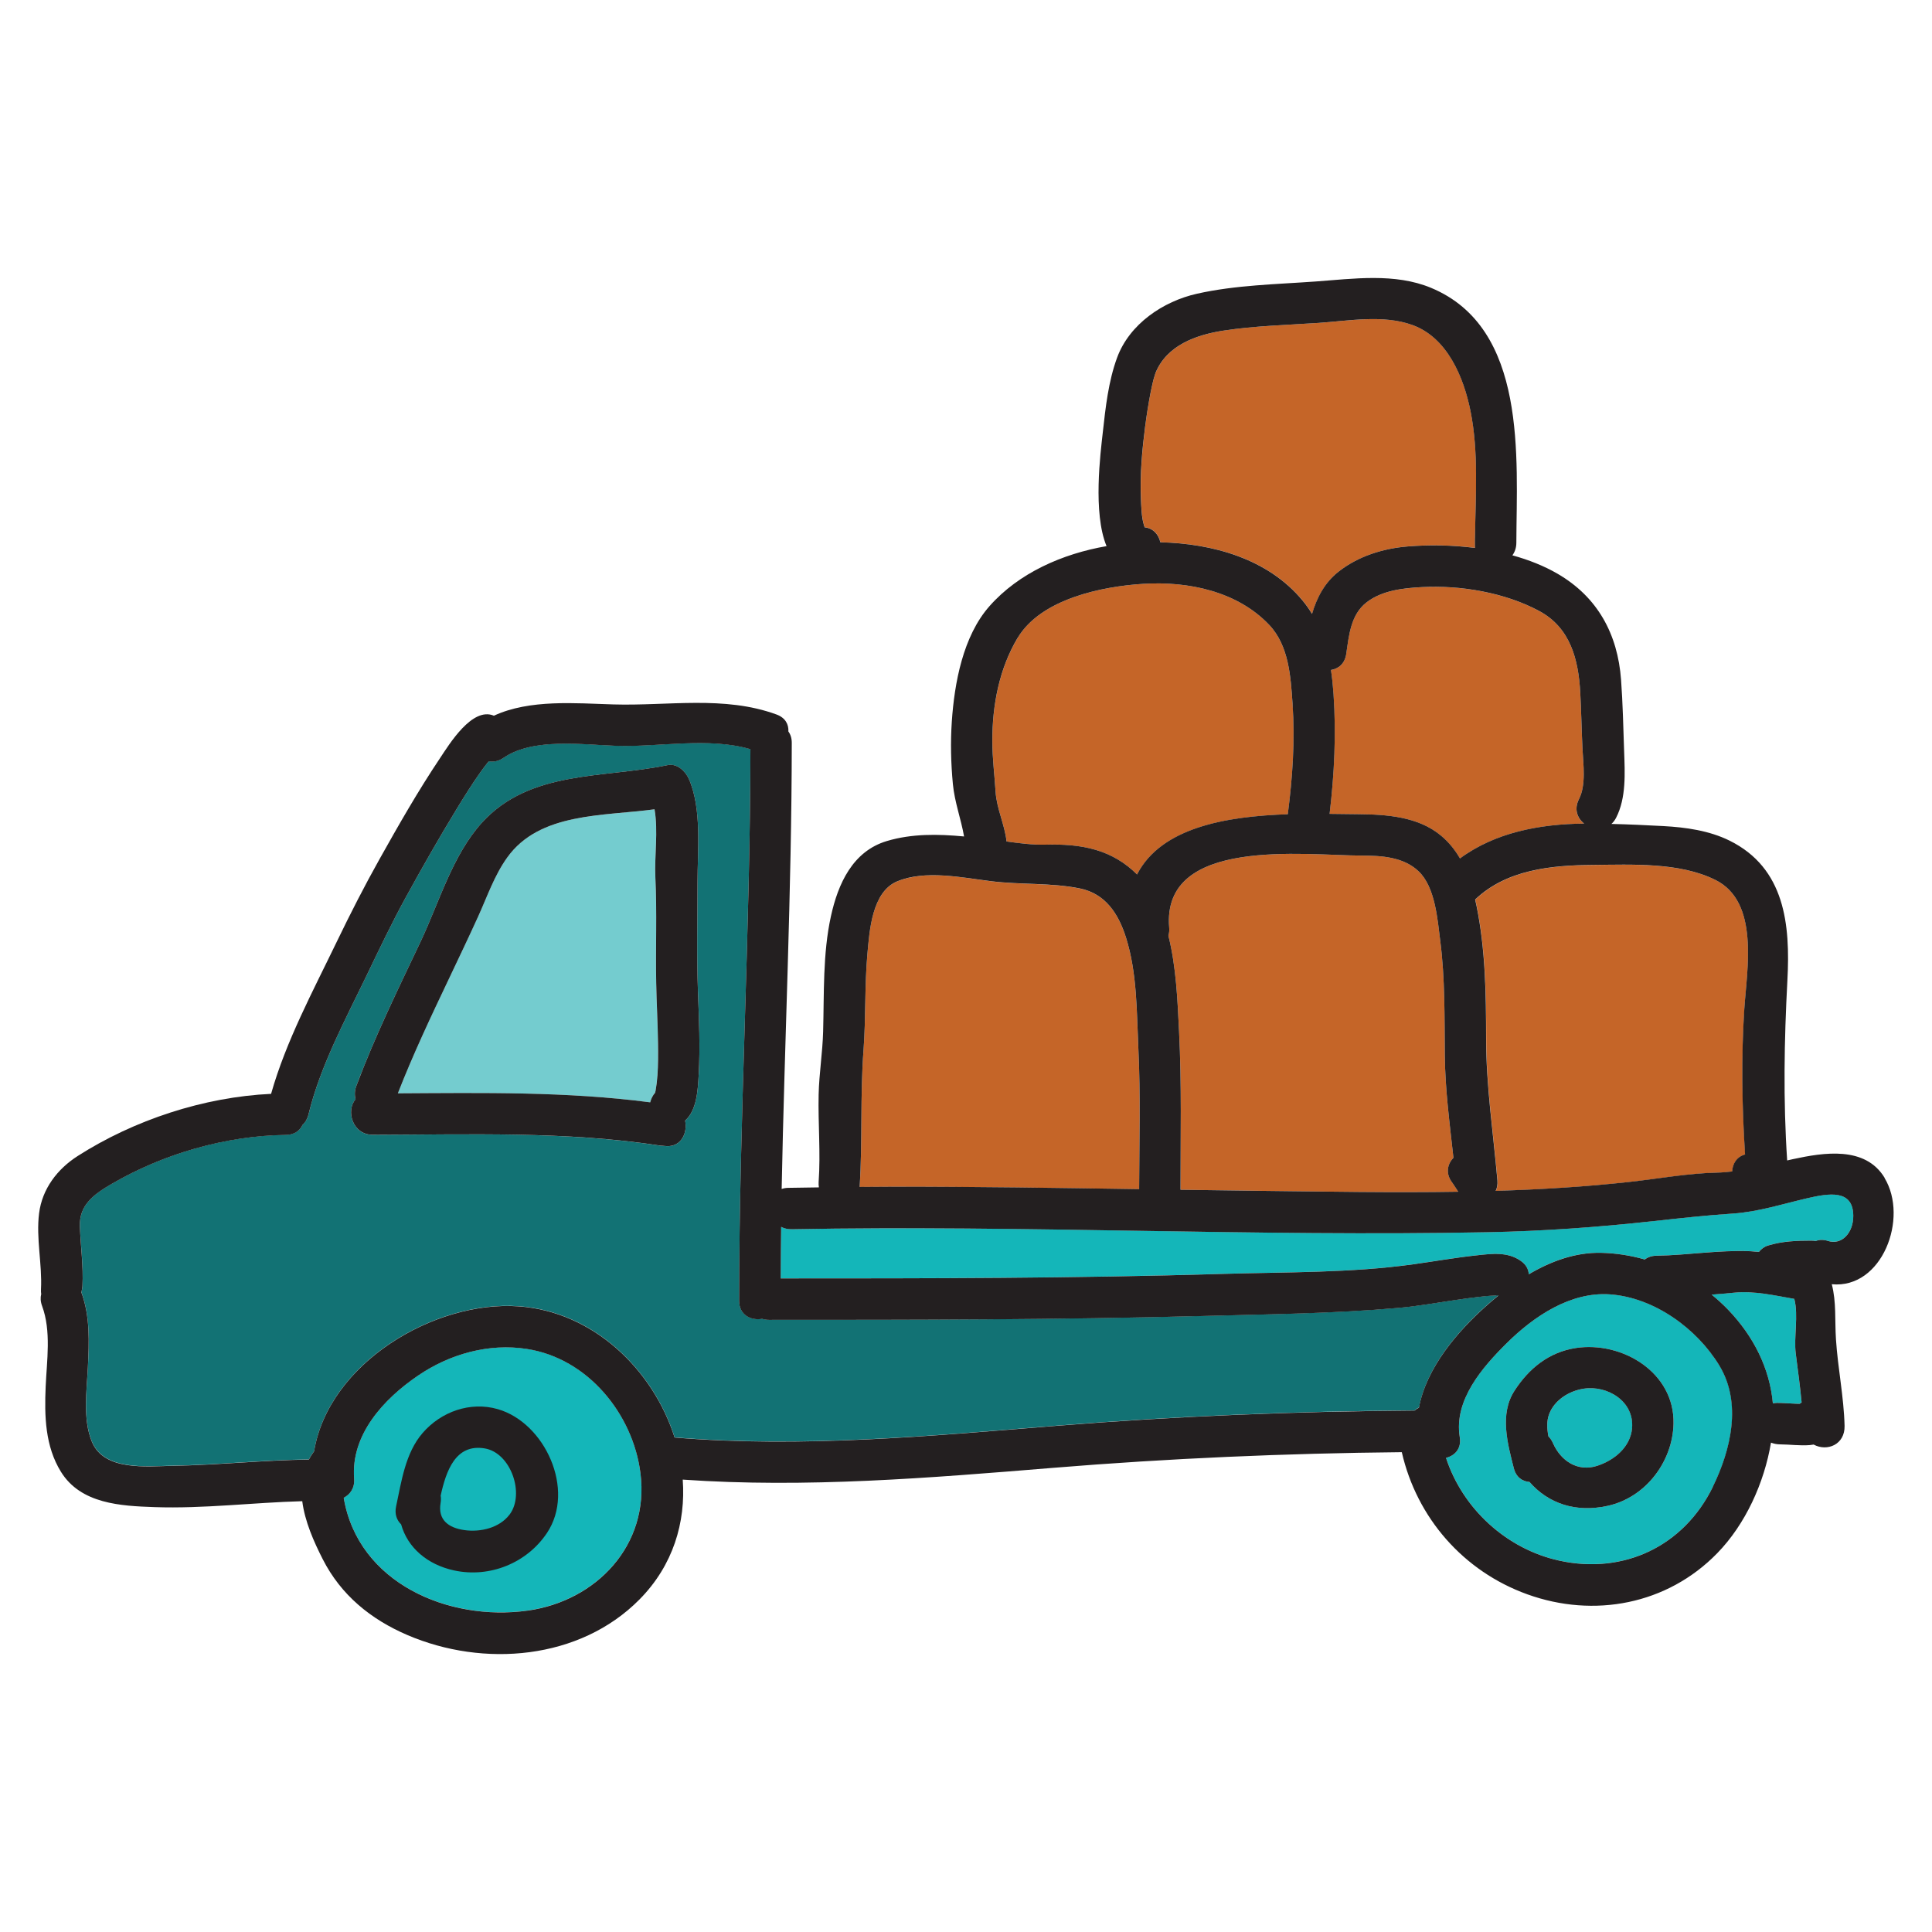 <?xml version="1.0" encoding="UTF-8"?><svg id="Layer_1" xmlns="http://www.w3.org/2000/svg" viewBox="0 0 512 512"><path d="M169.73,390.39c-2-15.72-13.96-30.42-30.08-32.92-10.13-1.57-20.49,1.35-28.9,7.08-9.02,6.15-17.79,15.59-16.9,27.27,.19,2.5-1.05,4.22-2.76,5.08,3.78,22.6,27.78,32.82,48.69,29.91,18.3-2.55,32.38-17.41,29.95-36.43Z" fill="#14b6b9"/><path d="M131.92,373.44c-7.3-2.1-15.03,.66-19.93,6.33-4.58,5.3-5.6,12.84-7.02,19.44-.44,2.04,.19,3.66,1.33,4.76,1.72,6.2,6.98,10.68,14.03,12.21,9.47,2.05,19.32-1.97,24.63-9.94,7.62-11.42-.54-29.2-13.04-32.8Zm3.13,27.92c-2.69,3.59-7.77,4.72-11.93,4.14-4.3-.59-7.12-2.74-6.36-7.19,.12-.7,.12-1.35,.02-1.95,1.43-6.5,3.92-13.83,11.7-12.51,6.91,1.17,10.66,12.06,6.58,17.51Z" fill="#231f20"/><path d="M301.69,278.11c-.47-9.79-.3-20.19-3.29-29.64-1.97-6.24-5.39-11.62-12.24-13.01-7.57-1.54-15.75-.95-23.47-1.91-7.7-.96-17.52-3.09-24.97,.06-6.64,2.8-7.3,13.06-7.85,19.21-.76,8.49-.39,17.03-1.03,25.53-.91,12.08-.24,24.13-1.03,36.21,2.9-.02,5.8-.05,8.7-.05,21.79-.03,43.59,.31,65.38,.64v-.46c0-.06,0-.11,0-.17,.04-12.16,.38-24.23-.2-36.41Z" fill="#c56528"/><path d="M174.37,276.39c-.07-5.3-.37-10.59-.48-15.89-.18-9.33,.23-18.67-.22-27.98-.27-5.67,.79-12.23-.22-18.05-13.62,1.85-30.45,.81-39.03,12.76-3.4,4.74-5.32,10.39-7.72,15.67-2.54,5.57-5.16,11.1-7.8,16.62-4.74,9.96-9.46,19.94-13.47,30.22,22.31-.12,44.72-.51,66.87,2.39,.22-.93,.66-1.81,1.3-2.54,.04-.19,.1-.38,.13-.57,.23-1.3,.39-2.6,.48-3.91,.2-2.89,.19-5.81,.15-8.71Z" fill="#74cccf"/><path d="M384.8,313.33c-1.77-2.39-1.19-4.86,.38-6.5-1-9.07-2.21-18.14-2.29-27.26-.09-10.1,.08-20.24-1.21-30.28-.72-5.59-1.3-14.2-5.76-18.42-4.03-3.81-9.85-4.12-15.13-4.13-15.06-.04-53-5.07-50.94,19.09,.07,.79-.02,1.5-.21,2.14,2.06,8.28,2.41,16.96,2.83,25.43,.69,14.02,.39,27.89,.38,41.9,7.19,.11,14.38,.21,21.56,.29,17.29,.19,34.68,.51,52.04,.23-.56-.83-1.04-1.68-1.65-2.49Z" fill="#c56528"/><path d="M418.44,211.81c1.93-3.76,1.14-9.26,.94-13.31-.25-4.97-.32-9.96-.59-14.92-.48-8.75-2.59-17.2-10.88-21.65-9.12-4.9-20.9-6.89-31.18-6.33-4.96,.27-10.54,.89-14.61,4.06-4.19,3.26-4.65,8.76-5.36,13.65-.37,2.6-2.09,3.94-4.05,4.25,.32,2.11,.53,4.24,.68,6.4,.73,10.57,.21,21.21-1.04,31.73,2.68,.03,5.24,.07,7.58,.09,7.52,.06,15.95,.62,21.98,5.71,2.06,1.74,3.68,3.78,4.99,6.01,9.33-6.88,21.19-9.13,32.9-9.23-1.79-1.43-2.73-3.81-1.37-6.46Z" fill="#c56528"/><path d="M462.27,267.38c.69-10.52,4.07-28.37-7.68-34.19-9.48-4.7-22.08-4.04-32.41-3.96-11.12,.09-22.93,1.26-31.22,9.18,.13,.59,.27,1.18,.39,1.78,2.33,11.48,2.51,23.25,2.51,34.92,0,12.66,1.9,25.15,3,37.74,.09,1.05-.09,1.97-.45,2.76,11.91-.37,23.79-1.08,35.62-2.39,7.55-.84,15.33-2.26,22.93-2.44,1.39-.03,2.76-.15,4.11-.31,.1-2.04,1.2-3.93,3.42-4.5-.83-12.82-1.04-25.81-.2-38.58Z" fill="#c56528"/><path d="M390.88,142.68c0-.17,.01-.34,.02-.5,.16-11.07,.99-22.41-1.2-33.3-1.79-8.91-6.13-19.4-15.36-22.74-7.79-2.82-16.84-1.1-24.87-.57-8.32,.55-16.88,.77-25.12,2.03-7.3,1.12-15.17,3.9-18.14,11.29-.07,.27-.5,1.6-.56,1.87-.27,1.12-.52,2.24-.74,3.37-.56,2.87-1.02,5.76-1.39,8.67-.81,6.36-1.42,12.8-1.15,19.21,.1,2.32,.15,4.98,.79,7.08,.08,.26,.14,.47,.2,.65,2.32,.24,3.73,1.95,4.16,3.96,13.92,.33,28.54,4.38,37.68,15.42,.95,1.15,1.78,2.34,2.52,3.56,1.28-4.32,3.35-8.32,7.09-11.24,5.23-4.08,11.76-6.1,18.32-6.64,5.58-.45,11.71-.38,17.79,.4-.02-.17-.03-.35-.03-.53v-2Z" fill="#c56528"/><path d="M342.54,186.47c-.49-7.12-.97-15.34-6.17-20.85-8.43-8.92-21.48-11.63-33.36-10.9-10.9,.67-27.14,3.99-33.31,14.31-4.91,8.23-6.74,17.93-6.71,27.44,.01,4.5,.58,8.89,.86,13.36,.29,4.53,2.41,8.65,2.91,13.18,3.43,.47,6.9,.92,10.33,.84,4.54-.12,9.01,.11,13.38,1.41,4.24,1.26,7.9,3.52,10.87,6.49,6.44-12.54,23.81-15.41,39.95-15.96,1.25-9.7,1.93-19.54,1.26-29.31Z" fill="#c56528"/><path d="M455.64,361.85c-5.97-9.81-17.27-18.01-28.97-18.84-10.48-.74-20.21,5.84-27.37,12.94-6.47,6.4-14.04,15.09-12.44,24.88,.5,3.08-1.33,4.96-3.64,5.5,4.39,13.49,16.08,24.23,30.1,27.26,17,3.68,32.91-3.83,40.61-19.55,4.78-9.76,7.8-22.22,1.73-32.19Zm-29.57,37.21c-8.43,1.86-15.71-.56-20.74-6.33-1.86-.12-3.55-1.23-4.16-3.66-1.64-6.49-3.81-14.28,.15-20.45,3.81-5.94,9.16-10.3,16.28-11.38,12.26-1.87,26.23,6.47,25.9,20.08-.24,10.03-7.35,19.52-17.43,21.74Z" fill="#14b6b9"/><path d="M478.82,317.56c-6.43,1.49-12.92,3.59-19.54,4.03-7.12,.47-14.21,1.25-21.31,2.03-14.53,1.59-29.03,2.63-43.65,2.92-61.51,1.2-123.02-1.93-184.53-.79-1.07,.02-2-.22-2.78-.63-.06,4.55-.11,9.11-.13,13.66,38.98,0,77.97-.01,116.94-1.19,16.81-.51,34.12-.22,50.8-2.56,5.56-.78,11.11-1.76,16.7-2.36,4.03-.43,8.2-.98,11.68,1.46,1.45,1.02,2.08,2.29,2.12,3.57,5.88-3.49,12.38-5.87,19.2-5.7,3.93,.09,7.81,.7,11.56,1.77,.77-.6,1.79-.98,3.07-1,8.31-.13,16.62-1.56,24.93-1.19,.75,.03,1.5,.1,2.25,.17,.62-.77,1.43-1.38,2.43-1.69,3.72-1.14,7.54-1.29,11.39-1.29,.42,0,.82,.04,1.22,.11,.9-.36,1.99-.42,3.25-.03,3.75,1.18,6.77-2.26,6.72-6.7-.08-7.01-6.41-5.96-12.31-4.59Z" fill="#14b6b9"/><path d="M475.88,358.68c-.55-4.3,.77-10.05-.38-14.47-5.25-.91-10.62-2.17-15.9-1.65-1.98,.2-3.99,.37-6,.52,1.54,1.26,3.02,2.6,4.4,4.04,6.72,7,10.98,15.48,11.82,24.79,.36-.1,.73-.15,1.12-.14,1.68,.01,3.36,.17,5.04,.22,.3,0,.6,.02,.91,.02,.17-.13,.36-.24,.55-.36-.41-4.36-1.02-8.74-1.56-12.98Z" fill="#14b6b9"/><path d="M419.68,368.02c-3.79,.58-7.66,2.94-9.11,6.68-.73,1.88-.61,3.94-.21,5.96,.47,.48,.88,1.06,1.2,1.78,2.07,4.7,6.53,7.69,11.72,6.02,4.52-1.46,8.8-4.93,9.25-9.98,.62-7.08-6.46-11.43-12.84-10.46Z" fill="#14b6b9"/><path d="M396.51,343.28c-1.13,.05-2.26,.12-3.38,.25-2.5,.27-4.98,.6-7.46,.97-4.99,.73-9.98,1.64-15,2.08-17.21,1.51-34.66,1.69-51.92,2.15-38.31,1.01-76.64,1.02-114.96,1.02-.65,0-1.25-.1-1.8-.27-2.94,.52-6.11-.98-6.11-4.8,.04-48.74,2.92-97.42,3-146.16-11.15-3.24-24.03-.54-35.42-.89-8.99-.28-22.15-2.22-30.01,3.18-1.34,.92-2.7,1.15-3.92,.91-.71,.88-1.41,1.78-2.07,2.71-2.29,3.22-4.38,6.57-6.44,9.95-4.67,7.67-9.12,15.47-13.44,23.34-3.74,6.81-7.05,13.79-10.42,20.79-5.7,11.83-12.27,23.96-15.39,36.79-.29,1.19-.86,2.1-1.58,2.78-.71,1.51-2.15,2.63-4.39,2.66-15.95,.19-32.59,5.01-46.35,13.07-4.5,2.63-8.46,5.46-8.27,11.09,.18,5.33,.96,10.57,.68,15.92-.03,.57-.14,1.1-.3,1.59,0,0,0,0,0,0,2.35,6.35,2.07,13.23,1.74,19.88-.31,6.25-1.38,13.73,1.04,19.69,3.21,7.88,14.5,6.56,21.37,6.44,12.07-.21,24.09-1.51,36.15-1.66,.39-.74,.84-1.46,1.37-2.17,0,0,0-.01,.02-.02,3.87-23.35,31.85-40.03,54.27-38.41,19.74,1.42,35.56,16.77,41.27,34.76,33.78,2.79,67.61-.38,101.29-3.11,31.5-2.55,63.2-3.83,94.81-4.04,.34-.32,.74-.58,1.17-.78,1.99-10.62,10.21-20.2,17.92-27.05,1.02-.91,2.08-1.81,3.17-2.69-.12-.01-.33-.03-.62-.01Zm-211.35-58.46c-.23,4.19-.51,9.42-3.6,12.17,.68,3.15-.96,6.89-4.78,6.75-.53-.02-1.01-.06-1.47-.12,0,0,0,.02,0,.03-25.31-3.92-51.01-2.94-76.53-2.91-5.39,0-7.17-6.39-4.55-9.42-.29-1.07-.27-2.26,.2-3.52,4.88-13.07,11.03-25.59,17-38.18,4.89-10.31,8.47-22.99,16.27-31.57,12.78-14.07,32.19-11.72,49.24-15.28,2.5-.52,4.72,1.62,5.62,3.67,3.49,7.97,2.29,18.87,2.29,27.4,0,9.66-.25,19.34,.12,29,.28,7.32,.6,14.67,.2,21.99Z" fill="#127274"/><path d="M499.45,312.14c-5.16-8.52-16.2-6.7-24.28-4.96-.52,.11-1.04,.23-1.55,.35-1.07-15.93-.79-31.81,.06-47.75,.79-14.8-.64-29.72-15.32-37-5.4-2.67-11.62-3.54-17.56-3.86-4.57-.25-9.16-.46-13.75-.57,.47-.43,.9-.97,1.24-1.64,2.72-5.3,2.32-11.91,2.12-17.68-.22-6.27-.35-12.62-.81-18.88-.89-12.11-6.21-21.92-16.79-28.08-3.63-2.11-7.71-3.72-12.01-4.9,.64-.88,1.05-2,1.05-3.34,.08-22.46,3.03-56.9-22.61-67.55-9.61-3.99-20.55-2.41-30.62-1.68-10.44,.75-21.13,.94-31.37,3.23-9,2.01-17.93,8.03-21.21,16.96-2.31,6.29-3.06,13.22-3.79,19.83-.6,5.42-2.67,21.28,1,30.11-11.69,2.03-23.23,7.09-31.02,15.9-7.04,7.96-9.3,20.39-9.99,30.6-.37,5.54-.24,11.07,.29,16.6,.45,4.72,2.16,9.24,2.96,13.84-6.87-.65-13.82-.77-20.45,1.21-9.1,2.71-12.95,11.36-14.83,19.91-2.19,9.96-1.79,20.46-2.07,30.6-.15,5.57-1.06,11.08-1.19,16.67-.17,7.72,.55,15.44,0,23.16-.04,.51,0,.99,.07,1.45-2.7,.04-5.4,.07-8.1,.12-.66,.01-1.25,.12-1.77,.3,.76-39.41,2.65-78.81,2.68-118.24,0-1.25-.34-2.24-.9-3,.11-1.85-.78-3.64-3.14-4.5-13.86-5.08-28.8-2.24-43.21-2.67-10.01-.29-22.18-1.42-31.69,2.99-5.76-2.45-11.85,7.61-14.3,11.28-5.77,8.61-10.92,17.64-15.98,26.67-4.05,7.22-7.76,14.5-11.36,21.95-6.28,13.03-13.44,26.29-17.41,40.31-17.82,.83-36.3,6.92-51.23,16.46-5.42,3.46-9.43,8.72-10.25,15.18-.84,6.68,.85,13.46,.5,20.18-.02,.45,0,.87,.06,1.25-.23,.93-.2,1.99,.23,3.14,2.47,6.65,1.25,14.47,.95,21.4-.34,7.75-.15,15.77,4.05,22.55,5.28,8.53,15.88,9.05,24.81,9.36,13.06,.45,26.09-1.22,39.14-1.57,.68,5.34,3.06,10.73,5.44,15.39,4.83,9.49,12.71,15.91,22.42,20.08,20.18,8.66,45.67,6.59,61.51-9.43,8.94-9.04,12.29-20.47,11.46-31.76,32.72,2.28,65.4-.44,98.04-3.11,30.74-2.52,61.66-3.86,92.52-4.16,3.97,17.37,16.29,31.55,33.27,37.67,17.69,6.37,37.06,2.7,50.3-10.87,7.52-7.7,12.49-18.71,14.27-29.33,.75,.29,1.58,.46,2.43,.46,2.62,.02,5.24,.4,7.86,.19,.35-.03,.69-.08,1.01-.14,3.6,1.94,8.32,0,8.2-4.96-.19-7.65-1.78-15.25-2.28-22.89-.34-5.21,.13-9.89-1.11-14.64,13.39,1.29,20.4-17.56,13.99-28.15Zm-44.87-78.96c11.75,5.82,8.37,23.67,7.68,34.19-.83,12.77-.63,25.76,.2,38.58-2.21,.58-3.32,2.46-3.42,4.5-1.36,.16-2.72,.28-4.11,.31-7.6,.17-15.38,1.6-22.93,2.44-11.82,1.31-23.71,2.02-35.62,2.39,.37-.79,.54-1.71,.45-2.76-1.1-12.59-3-25.07-3-37.74,0-11.67-.18-23.44-2.51-34.92-.12-.59-.25-1.18-.39-1.78,8.3-7.92,20.11-9.09,31.22-9.18,10.34-.08,22.93-.74,32.41,3.96Zm-46.67-71.26c8.29,4.45,10.4,12.9,10.88,21.65,.27,4.96,.34,9.95,.59,14.92,.2,4.06,.99,9.55-.94,13.31-1.36,2.65-.42,5.03,1.37,6.46-11.71,.1-23.57,2.34-32.9,9.23-1.3-2.23-2.92-4.27-4.99-6.01-6.03-5.08-14.46-5.65-21.98-5.71-2.35-.02-4.9-.06-7.58-.09,1.25-10.52,1.77-21.15,1.04-31.73-.15-2.15-.36-4.29-.68-6.4,1.96-.31,3.67-1.65,4.05-4.25,.71-4.89,1.17-10.39,5.36-13.65,4.07-3.17,9.65-3.79,14.61-4.06,10.29-.56,22.06,1.43,31.18,6.33Zm-95.44,111.48c-.42-8.47-.77-17.16-2.83-25.43,.19-.63,.28-1.35,.21-2.14-2.06-24.17,35.88-19.13,50.94-19.09,5.29,.01,11.11,.33,15.13,4.13,4.46,4.22,5.04,12.83,5.76,18.42,1.29,10.04,1.12,20.18,1.21,30.28,.08,9.12,1.3,18.19,2.29,27.26-1.58,1.64-2.16,4.1-.38,6.5,.6,.81,1.08,1.66,1.65,2.49-17.36,.28-34.74-.04-52.04-.23-7.19-.08-14.38-.18-21.56-.29,0-14,.32-27.88-.38-41.9Zm-8.96-160.6c.37-2.9,.84-5.79,1.39-8.67,.22-1.13,.47-2.25,.74-3.37,.06-.26,.49-1.6,.56-1.87,2.97-7.4,10.84-10.18,18.14-11.29,8.24-1.26,16.81-1.47,25.12-2.03,8.03-.54,17.08-2.25,24.87,.57,9.23,3.34,13.56,13.83,15.36,22.74,2.19,10.89,1.36,22.23,1.2,33.3-.01,.16-.02,.33-.02,.5v2c0,.18,.01,.36,.03,.53-6.08-.78-12.22-.85-17.79-.4-6.56,.53-13.09,2.56-18.32,6.64-3.74,2.92-5.81,6.91-7.09,11.24-.74-1.23-1.57-2.42-2.52-3.56-9.13-11.04-23.76-15.09-37.68-15.42-.43-2.01-1.84-3.72-4.16-3.96-.06-.18-.12-.39-.2-.65-.64-2.1-.69-4.76-.79-7.08-.27-6.42,.34-12.86,1.15-19.21Zm-33.81,56.23c6.17-10.33,22.41-13.64,33.31-14.31,11.88-.73,24.93,1.98,33.36,10.9,5.21,5.51,5.68,13.73,6.17,20.85,.67,9.77,0,19.61-1.26,29.31-16.14,.55-33.51,3.42-39.95,15.96-2.97-2.98-6.62-5.23-10.87-6.49-4.37-1.3-8.85-1.52-13.38-1.41-3.43,.09-6.9-.37-10.33-.84-.5-4.53-2.62-8.65-2.91-13.18-.28-4.47-.85-8.86-.86-13.36-.03-9.51,1.8-19.21,6.71-27.44Zm-40.86,109.3c.64-8.5,.27-17.04,1.03-25.53,.55-6.15,1.21-16.41,7.85-19.21,7.45-3.14,17.27-1.01,24.97-.06,7.72,.96,15.9,.37,23.47,1.91,6.85,1.39,10.27,6.78,12.24,13.01,2.99,9.45,2.83,19.86,3.29,29.64,.58,12.18,.24,24.25,.2,36.41,0,.06,0,.11,0,.17v.46c-21.79-.33-43.58-.67-65.38-.64-2.9,0-5.8,.03-8.7,.05,.79-12.08,.12-24.13,1.03-36.21Zm-89.06,148.5c-20.91,2.91-44.91-7.32-48.69-29.91,1.71-.87,2.95-2.59,2.76-5.08-.9-11.68,7.88-21.12,16.9-27.27,8.41-5.74,18.77-8.66,28.9-7.08,16.12,2.5,28.08,17.2,30.08,32.92,2.43,19.03-11.65,33.88-29.95,36.43Zm235.1-53.02c-31.61,.21-63.31,1.49-94.81,4.04-33.67,2.73-67.51,5.9-101.29,3.11-5.71-17.99-21.53-33.34-41.27-34.76-22.41-1.62-50.39,15.06-54.27,38.41,0,0-.01,.01-.02,.02-.53,.71-.98,1.43-1.37,2.17-12.07,.15-24.08,1.45-36.15,1.66-6.87,.12-18.16,1.45-21.37-6.44-2.43-5.96-1.35-13.45-1.04-19.69,.33-6.65,.62-13.53-1.74-19.88,0,0,0,0,0,0,.16-.5,.27-1.02,.3-1.6,.28-5.35-.5-10.59-.68-15.92-.19-5.63,3.78-8.46,8.27-11.09,13.76-8.06,30.4-12.88,46.35-13.07,2.24-.03,3.69-1.15,4.39-2.66,.73-.67,1.29-1.59,1.58-2.78,3.12-12.83,9.69-24.96,15.39-36.79,3.37-7,6.68-13.98,10.42-20.79,4.32-7.87,8.77-15.68,13.44-23.34,2.05-3.37,4.15-6.73,6.44-9.95,.66-.93,1.35-1.83,2.07-2.71,1.22,.24,2.58,.01,3.92-.91,7.86-5.4,21.02-3.46,30.01-3.18,11.39,.35,24.27-2.35,35.42,.89-.07,48.74-2.96,97.42-3,146.16,0,3.82,3.18,5.32,6.11,4.8,.55,.17,1.14,.27,1.8,.27,38.32,0,76.65-.01,114.96-1.02,17.26-.46,34.71-.63,51.92-2.15,5.02-.44,10.01-1.35,15-2.08,2.48-.37,4.97-.7,7.46-.97,1.12-.12,2.25-.2,3.38-.25,.29-.01,.5,0,.62,.01-1.09,.88-2.15,1.78-3.17,2.69-7.71,6.85-15.93,16.43-17.92,27.05-.44,.2-.83,.46-1.17,.78Zm79.04,20.24c-7.7,15.73-23.6,23.24-40.61,19.55-14.02-3.04-25.71-13.77-30.1-27.26,2.31-.55,4.15-2.42,3.64-5.5-1.59-9.79,5.98-18.48,12.44-24.88,7.17-7.1,16.89-13.68,27.37-12.94,11.71,.83,23,9.03,28.97,18.84,6.07,9.98,3.04,22.44-1.73,32.19Zm22.98-22.03c-.3,0-.6-.01-.91-.02-1.68-.05-3.36-.21-5.04-.22-.39,0-.76,.05-1.12,.14-.84-9.31-5.11-17.79-11.82-24.79-1.38-1.44-2.86-2.78-4.4-4.04,2.01-.15,4.02-.32,6-.52,5.28-.52,10.65,.74,15.9,1.65,1.15,4.41-.17,10.16,.38,14.47,.54,4.24,1.15,8.62,1.56,12.98-.19,.12-.38,.23-.55,.36Zm7.53-43.16c-1.26-.4-2.35-.34-3.25,.03-.4-.07-.8-.11-1.22-.11-3.86,0-7.67,.15-11.39,1.29-.99,.3-1.81,.91-2.43,1.69-.75-.07-1.49-.13-2.25-.17-8.31-.37-16.62,1.06-24.93,1.19-1.28,.02-2.3,.4-3.07,1-3.75-1.07-7.63-1.68-11.56-1.77-6.82-.16-13.31,2.22-19.2,5.7-.04-1.28-.67-2.56-2.12-3.57-3.48-2.45-7.66-1.9-11.68-1.46-5.59,.6-11.13,1.58-16.7,2.36-16.68,2.34-33.99,2.05-50.8,2.56-38.97,1.18-77.96,1.19-116.94,1.19,.02-4.55,.07-9.11,.13-13.66,.78,.42,1.71,.65,2.78,.63,61.51-1.14,123.02,2,184.53,.79,14.62-.29,29.12-1.33,43.65-2.92,7.1-.78,14.19-1.56,21.31-2.03,6.62-.44,13.11-2.54,19.54-4.03,5.91-1.37,12.24-2.42,12.31,4.59,.05,4.45-2.97,7.89-6.72,6.7Z" fill="#231f20"/><path d="M417.6,357.24c-7.13,1.09-12.47,5.44-16.28,11.38-3.96,6.17-1.79,13.96-.15,20.45,.61,2.43,2.31,3.54,4.16,3.66,5.03,5.77,12.31,8.19,20.74,6.33,10.08-2.22,17.19-11.72,17.43-21.74,.33-13.62-13.64-21.95-25.9-20.08Zm14.92,21.24c-.45,5.04-4.72,8.51-9.25,9.98-5.19,1.68-9.65-1.32-11.72-6.02-.31-.71-.72-1.3-1.2-1.78-.39-2.03-.51-4.09,.21-5.96,1.44-3.73,5.32-6.1,9.11-6.68,6.38-.97,13.47,3.38,12.84,10.46Z" fill="#231f20"/><path d="M184.97,262.83c-.37-9.65-.12-19.34-.12-29,0-8.53,1.2-19.42-2.29-27.4-.9-2.05-3.12-4.19-5.62-3.67-17.05,3.57-36.46,1.21-49.24,15.28-7.79,8.58-11.38,21.26-16.27,31.57-5.97,12.59-12.11,25.12-17,38.18-.47,1.25-.49,2.45-.2,3.52-2.62,3.02-.84,9.42,4.55,9.42,25.52-.02,51.21-1.01,76.53,2.91,0-.01,0-.02,0-.03,.46,.05,.95,.1,1.47,.12,3.82,.14,5.46-3.6,4.78-6.75,3.09-2.75,3.37-7.98,3.6-12.17,.41-7.32,.09-14.67-.2-21.99Zm-10.75,22.28c-.09,1.31-.25,2.62-.48,3.91-.04,.19-.09,.38-.13,.57-.64,.73-1.08,1.62-1.3,2.54-22.14-2.9-44.56-2.51-66.87-2.39,4.01-10.28,8.73-20.26,13.47-30.22,2.63-5.53,5.26-11.05,7.8-16.62,2.4-5.28,4.31-10.92,7.72-15.67,8.57-11.96,25.41-10.92,39.03-12.76,1.01,5.83-.05,12.39,.22,18.05,.45,9.31,.04,18.65,.22,27.98,.1,5.3,.41,10.59,.48,15.89,.04,2.9,.05,5.82-.15,8.71Z" fill="#231f20"/></svg>